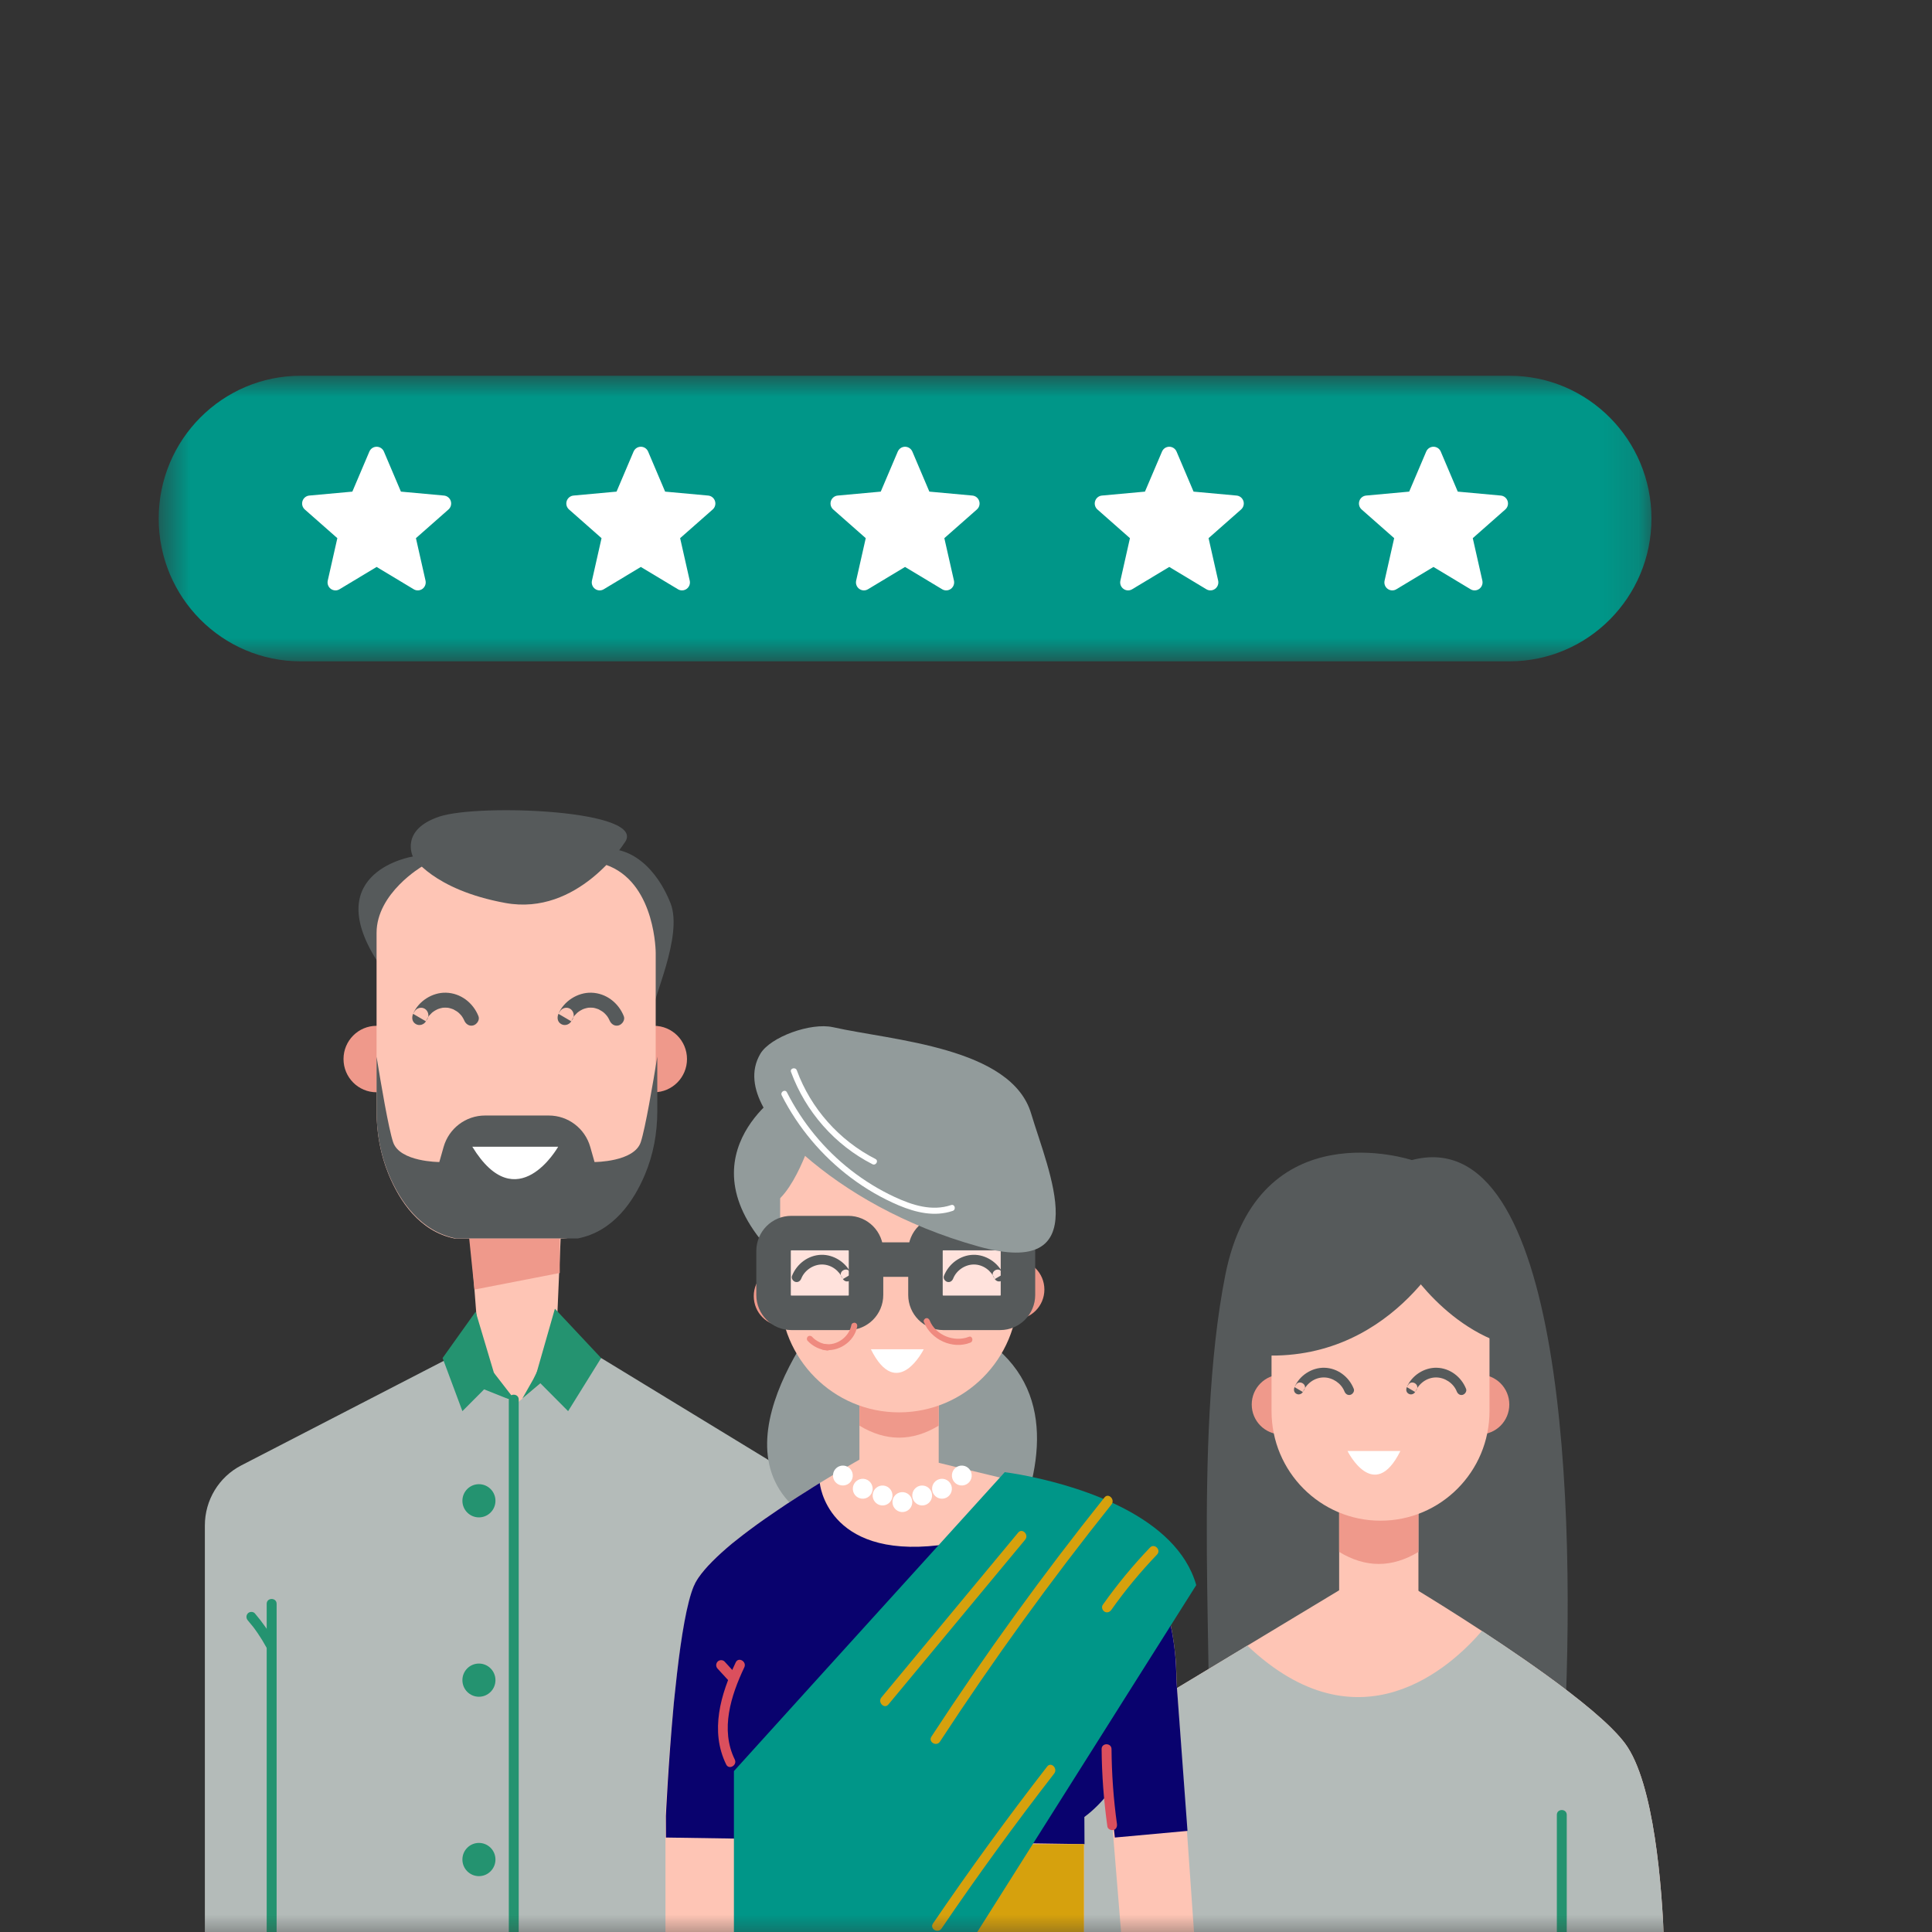 <svg xmlns="http://www.w3.org/2000/svg" fill="none" viewBox="0 0 56 56" height="360px" width="360px">

<rect x="0" y="0" width="56" height="56" fill="#333333" stroke="none"/>

<g stroke-width="0" id="SVGRepo_bgCarrier"></g>

<g stroke-linejoin="round" stroke-linecap="round" id="SVGRepo_tracerCarrier"></g>

<g id="SVGRepo_iconCarrier"> <g clip-path="url(#clip0_6269_51415)"> <mask height="10" width="44" y="10" x="4" maskUnits="userSpaceOnUse" style="mask-type:alpha" id="mask0_6269_51415"> <path fill="white" d="M4.6 10.891H47.868V19.169H4.6V10.891Z" clip-rule="evenodd" fill-rule="evenodd"></path> </mask> <g mask="url(#mask0_6269_51415)"> <path fill="#009688" d="M43.752 19.169H8.716C6.443 19.169 4.6 17.316 4.6 15.03C4.6 12.744 6.443 10.891 8.716 10.891H43.752C46.025 10.891 47.868 12.744 47.868 15.03C47.868 17.316 46.025 19.169 43.752 19.169Z" clip-rule="evenodd" fill-rule="evenodd"></path> </g> <path fill="white" d="M20.724 14.523C20.696 14.435 20.618 14.372 20.526 14.364L19.279 14.25L18.786 13.089C18.75 13.004 18.667 12.949 18.575 12.949C18.483 12.949 18.401 13.004 18.364 13.09L17.871 14.25L16.624 14.364C16.532 14.372 16.455 14.435 16.426 14.523C16.398 14.611 16.424 14.707 16.494 14.768L17.436 15.599L17.158 16.83C17.138 16.921 17.173 17.015 17.247 17.069C17.288 17.098 17.334 17.113 17.382 17.113C17.423 17.113 17.463 17.102 17.5 17.08L18.575 16.433L19.651 17.08C19.729 17.128 19.828 17.123 19.903 17.069C19.978 17.014 20.013 16.921 19.992 16.83L19.714 15.599L20.657 14.768C20.726 14.707 20.753 14.611 20.724 14.523Z" clip-rule="evenodd" fill-rule="evenodd"></path> <path fill="white" d="M13.066 14.523C13.038 14.435 12.96 14.372 12.868 14.364L11.621 14.25L11.128 13.089C11.092 13.004 11.009 12.949 10.917 12.949C10.825 12.949 10.742 13.004 10.706 13.09L10.213 14.25L8.966 14.364C8.874 14.372 8.797 14.435 8.768 14.523C8.74 14.611 8.766 14.707 8.835 14.768L9.778 15.599L9.5 16.83C9.48 16.921 9.515 17.015 9.589 17.069C9.629 17.098 9.676 17.113 9.724 17.113C9.765 17.113 9.805 17.102 9.841 17.08L10.917 16.433L11.992 17.08C12.071 17.128 12.17 17.123 12.245 17.069C12.319 17.014 12.354 16.921 12.334 16.83L12.056 15.599L12.999 14.768C13.068 14.707 13.094 14.611 13.066 14.523Z" clip-rule="evenodd" fill-rule="evenodd"></path> <path fill="white" d="M28.382 14.523C28.354 14.435 28.276 14.372 28.185 14.364L26.938 14.25L26.445 13.089C26.408 13.004 26.325 12.949 26.233 12.949C26.142 12.949 26.059 13.004 26.022 13.09L25.529 14.25L24.282 14.364C24.19 14.372 24.113 14.435 24.084 14.523C24.056 14.611 24.082 14.707 24.152 14.768L25.094 15.599L24.816 16.83C24.796 16.921 24.831 17.015 24.906 17.069C24.946 17.098 24.993 17.113 25.04 17.113C25.081 17.113 25.121 17.102 25.158 17.08L26.233 16.433L27.309 17.08C27.387 17.128 27.487 17.123 27.561 17.069C27.636 17.014 27.671 16.921 27.651 16.83L27.372 15.599L28.315 14.768C28.384 14.707 28.411 14.611 28.382 14.523Z" clip-rule="evenodd" fill-rule="evenodd"></path> <path fill="white" d="M36.041 14.523C36.012 14.435 35.935 14.372 35.843 14.364L34.596 14.25L34.103 13.089C34.066 13.004 33.984 12.949 33.892 12.949C33.8 12.949 33.717 13.004 33.681 13.09L33.187 14.25L31.94 14.364C31.849 14.372 31.771 14.435 31.743 14.523C31.714 14.611 31.741 14.707 31.81 14.768L32.752 15.599L32.475 16.83C32.454 16.921 32.489 17.015 32.564 17.069C32.604 17.098 32.651 17.113 32.698 17.113C32.739 17.113 32.78 17.102 32.816 17.08L33.892 16.433L34.967 17.08C35.046 17.128 35.145 17.123 35.219 17.069C35.294 17.014 35.329 16.921 35.309 16.83L35.031 15.599L35.973 14.768C36.042 14.707 36.069 14.611 36.041 14.523Z" clip-rule="evenodd" fill-rule="evenodd"></path> <path fill="white" d="M43.699 14.523C43.67 14.435 43.593 14.372 43.501 14.364L42.254 14.25L41.761 13.089C41.725 13.004 41.642 12.949 41.55 12.949C41.458 12.949 41.375 13.004 41.339 13.09L40.846 14.25L39.599 14.364C39.507 14.372 39.429 14.435 39.401 14.523C39.373 14.611 39.399 14.707 39.468 14.768L40.411 15.599L40.133 16.83C40.112 16.921 40.147 17.015 40.222 17.069C40.262 17.098 40.309 17.113 40.356 17.113C40.397 17.113 40.438 17.102 40.474 17.08L41.55 16.433L42.625 17.08C42.704 17.128 42.803 17.123 42.877 17.069C42.952 17.014 42.987 16.921 42.967 16.83L42.689 15.599L43.631 14.768C43.701 14.707 43.727 14.611 43.699 14.523Z" clip-rule="evenodd" fill-rule="evenodd"></path> <path fill="#565A5B" d="M34.987 51.145C35.224 48.968 34.559 41.771 35.516 36.957C36.473 32.144 40.922 33.625 40.922 33.625C45.326 32.47 45.712 43.732 45.326 50.568L34.987 51.145Z" clip-rule="evenodd" fill-rule="evenodd"></path> <mask height="47" width="63" y="10" x="-3" maskUnits="userSpaceOnUse" style="mask-type:alpha" id="mask1_6269_51415"> <path fill="white" d="M-2.333 56.387H59.785V10.891H-2.333V56.387Z" clip-rule="evenodd" fill-rule="evenodd"></path> </mask> <g mask="url(#mask1_6269_51415)"> <path fill="#FEC5B5" d="M38.816 46.872H41.114V43.406H38.816V46.872Z" clip-rule="evenodd" fill-rule="evenodd"></path> <path fill="#EF998B" d="M38.816 44.983C39.582 45.448 40.348 45.448 41.114 44.983V43.406H38.816V44.983Z" clip-rule="evenodd" fill-rule="evenodd"></path> <path fill="#FEC5B5" d="M48.231 56.249H30.967C30.941 55.56 30.942 54.522 31.086 53.455V53.45C31.23 52.397 31.511 51.315 32.047 50.514C32.235 50.23 32.455 49.982 32.714 49.782C32.721 49.774 32.731 49.769 32.74 49.761L34.115 48.931L35.032 48.378L36.154 47.701L38.817 46.095L39.123 45.91H40.781C40.781 45.91 40.904 45.983 41.114 46.112C41.499 46.347 42.181 46.769 42.954 47.275C43.745 47.793 44.631 48.398 45.397 48.981V48.983C45.434 49.01 45.47 49.037 45.504 49.064C45.958 49.414 46.364 49.753 46.678 50.061C46.707 50.088 46.734 50.117 46.76 50.144C46.896 50.281 47.009 50.411 47.099 50.531C47.957 51.68 48.173 54.761 48.231 56.249Z" clip-rule="evenodd" fill-rule="evenodd"></path> <path fill="#EF998B" d="M42.025 40.71C42.025 41.189 42.411 41.577 42.887 41.577C43.363 41.577 43.748 41.189 43.748 40.71C43.748 40.232 43.363 39.844 42.887 39.844C42.411 39.844 42.025 40.232 42.025 40.71Z" clip-rule="evenodd" fill-rule="evenodd"></path> <path fill="#EF998B" d="M36.282 40.71C36.282 41.189 36.668 41.577 37.144 41.577C37.62 41.577 38.005 41.189 38.005 40.71C38.005 40.232 37.62 39.844 37.144 39.844C36.668 39.844 36.282 40.232 36.282 40.71Z" clip-rule="evenodd" fill-rule="evenodd"></path> <path fill="#FEC5B5" d="M16.275 35.32L16.198 37.109L16.084 39.748L14.935 41.289L13.978 40.326L13.595 35.32H16.275Z" clip-rule="evenodd" fill-rule="evenodd"></path> <path fill="#b4bbb9" d="M23.743 43.214V44.294V56.248H5.938V44.217C5.938 43.481 6.345 42.81 6.994 42.475L12.86 39.446L13.021 39.363L13.596 39.748L13.954 40.006L14.113 40.12L14.155 40.149L14.687 40.534H14.689L14.892 40.68L14.936 40.711L15.143 40.538L15.667 40.099L16.084 39.748L17.425 39.363L22.274 42.319L23.567 43.106L23.568 43.108L23.743 43.214Z" clip-rule="evenodd" fill-rule="evenodd"></path> <path fill="#EF998B" d="M23.571 37.569C23.571 38.048 23.185 38.436 22.709 38.436C22.233 38.436 21.848 38.048 21.848 37.569C21.848 37.091 22.233 36.703 22.709 36.703C23.185 36.703 23.571 37.091 23.571 37.569Z" clip-rule="evenodd" fill-rule="evenodd"></path> <path fill="#EF998B" d="M30.272 37.378C30.272 37.856 29.886 38.245 29.41 38.245C28.935 38.245 28.549 37.856 28.549 37.378C28.549 36.9 28.935 36.512 29.41 36.512C29.886 36.512 30.272 36.9 30.272 37.378Z" clip-rule="evenodd" fill-rule="evenodd"></path> <path fill="#929B9B" d="M24.336 37.474C24.336 37.474 20.507 41.71 23.188 43.828C25.868 45.946 26.825 48.449 26.825 48.449C26.825 48.449 32.76 41.71 28.548 38.822C24.494 36.042 24.336 37.474 24.336 37.474Z" clip-rule="evenodd" fill-rule="evenodd"></path> <path fill="#FEC5B5" d="M24.911 43.44H27.209V39.59H24.911V43.44Z" clip-rule="evenodd" fill-rule="evenodd"></path> <path fill="#EF998B" d="M27.209 41.323C26.443 41.787 25.677 41.787 24.911 41.323V39.59H27.209V41.323Z" clip-rule="evenodd" fill-rule="evenodd"></path> <path fill="#929B9B" d="M22.613 31.696C22.613 31.696 19.358 33.814 22.996 36.895C26.633 39.975 24.336 31.504 24.336 31.504L22.613 31.696Z" clip-rule="evenodd" fill-rule="evenodd"></path> <path fill="#FEC5B5" d="M26.059 40.938C24.156 40.938 22.613 39.387 22.613 37.473V32.082H29.506V37.473C29.506 39.387 27.963 40.938 26.059 40.938Z" clip-rule="evenodd" fill-rule="evenodd"></path> <path fill="#FFE2DC" d="M24.588 38.053H22.936C22.652 38.053 22.422 37.821 22.422 37.535V36.26C22.422 35.974 22.652 35.742 22.936 35.742H24.588C24.872 35.742 25.102 35.974 25.102 36.26V37.535C25.102 37.821 24.872 38.053 24.588 38.053Z" clip-rule="evenodd" fill-rule="evenodd"></path> <path stroke="#565A5B" d="M24.588 38.053H22.936C22.652 38.053 22.422 37.821 22.422 37.535V36.26C22.422 35.974 22.652 35.742 22.936 35.742H24.588C24.872 35.742 25.102 35.974 25.102 36.26V37.535C25.102 37.821 24.872 38.053 24.588 38.053Z" clip-rule="evenodd" fill-rule="evenodd"></path> <path fill="#FFE2DC" d="M28.991 38.053H27.34C27.056 38.053 26.825 37.821 26.825 37.535V36.26C26.825 35.974 27.056 35.742 27.34 35.742H28.991C29.275 35.742 29.506 35.974 29.506 36.26V37.535C29.506 37.821 29.275 38.053 28.991 38.053Z" clip-rule="evenodd" fill-rule="evenodd"></path> <path stroke="#565A5B" d="M28.991 38.053H27.34C27.056 38.053 26.825 37.821 26.825 37.535V36.26C26.825 35.974 27.056 35.742 27.34 35.742H28.991C29.275 35.742 29.506 35.974 29.506 36.26V37.535C29.506 37.821 29.275 38.053 28.991 38.053Z" clip-rule="evenodd" fill-rule="evenodd"></path> <path fill="#929B9B" d="M28.357 36.128C26.197 35.525 24.511 34.529 23.306 33.479C22.442 32.726 21.455 31.534 22.039 30.545C22.325 30.059 23.499 29.63 24.145 29.774C25.868 30.16 29.314 30.352 29.888 32.277C30.384 33.937 31.803 37.091 28.357 36.128Z" clip-rule="evenodd" fill-rule="evenodd"></path> <path fill="#EF998B" d="M16.225 36.898V34.973L13.545 35.358L13.752 37.379L16.225 36.898Z" clip-rule="evenodd" fill-rule="evenodd"></path> <path fill="#EF998B" d="M17.998 30.697C17.998 31.229 18.427 31.66 18.955 31.66C19.484 31.66 19.913 31.229 19.913 30.697C19.913 30.165 19.484 29.734 18.955 29.734C18.427 29.734 17.998 30.165 17.998 30.697Z" clip-rule="evenodd" fill-rule="evenodd"></path> <path fill="#EF998B" d="M9.957 30.697C9.957 31.229 10.386 31.66 10.914 31.66C11.443 31.66 11.872 31.229 11.872 30.697C11.872 30.165 11.443 29.734 10.914 29.734C10.386 29.734 9.957 30.165 9.957 30.697Z" clip-rule="evenodd" fill-rule="evenodd"></path> <path fill="#565A5B" d="M18.956 29.24C18.86 29.063 19.817 27.138 19.434 26.175C19.052 25.213 18.286 24.443 17.328 24.635C16.371 24.828 18.86 27.716 18.86 27.716L18.956 29.24Z" clip-rule="evenodd" fill-rule="evenodd"></path> <path fill="#565A5B" d="M11.968 24.826C11.968 24.826 9.288 25.248 10.915 27.829C12.542 30.41 12.351 25.789 12.351 25.789C12.351 25.789 13.117 24.634 11.968 24.826Z" clip-rule="evenodd" fill-rule="evenodd"></path> <path fill="#FEC5B5" d="M40.015 44.078C41.76 44.078 43.174 42.656 43.174 40.901V36.762H36.856V40.901C36.856 42.656 38.271 44.078 40.015 44.078Z" clip-rule="evenodd" fill-rule="evenodd"></path> <path fill="white" d="M40.59 42.059H39.059C39.059 42.059 39.824 43.599 40.59 42.059Z" clip-rule="evenodd" fill-rule="evenodd"></path> <path fill="white" d="M25.243 39.109H26.775C26.775 39.109 26.009 40.65 25.243 39.109Z" clip-rule="evenodd" fill-rule="evenodd"></path> <path fill="#565A5B" d="M36.282 39.264C40.303 39.649 42.026 35.991 42.026 35.991C42.072 35.932 36.902 35.547 36.902 35.547L36.282 39.264Z" clip-rule="evenodd" fill-rule="evenodd"></path> <path fill="#b4bbb9" d="M48.231 56.247H30.967C30.941 55.558 30.942 54.52 31.086 53.454V53.448C31.23 52.395 31.511 51.313 32.047 50.512C32.235 50.229 32.455 49.98 32.714 49.78C32.721 49.773 32.731 49.767 32.74 49.759L34.115 48.929L35.032 48.377L36.154 47.699C39.399 50.774 42.066 48.309 42.954 47.273C43.745 47.791 44.631 48.396 45.397 48.979C45.434 49.006 45.468 49.033 45.504 49.062C45.958 49.412 46.364 49.751 46.678 50.059C46.707 50.086 46.734 50.115 46.76 50.142C46.896 50.279 47.009 50.41 47.099 50.529C47.957 51.678 48.173 54.759 48.231 56.247Z" clip-rule="evenodd" fill-rule="evenodd"></path> <path fill="#FEC5B5" d="M12.232 25.116C12.232 25.116 10.915 25.886 10.915 27.041V32.211C10.915 32.841 11.027 33.468 11.267 34.048C11.583 34.813 12.16 35.69 13.173 35.898H16.184C16.184 35.898 17.592 36.029 18.508 34.237C18.849 33.57 19.006 32.821 19.006 32.069V27.619C19.006 27.619 19.006 25.694 17.689 25.116C16.372 24.538 12.232 25.116 12.232 25.116Z" clip-rule="evenodd" fill-rule="evenodd"></path> <path fill="#249370" d="M15.035 56.249V43.92V40.565C15.035 40.38 14.748 40.379 14.748 40.565V52.769V56.249C14.748 56.435 15.035 56.435 15.035 56.249Z" clip-rule="evenodd" fill-rule="evenodd"></path> <path fill="#249370" d="M13.403 43.501C13.403 43.767 13.618 43.982 13.882 43.982C14.146 43.982 14.361 43.767 14.361 43.501C14.361 43.235 14.146 43.02 13.882 43.02C13.618 43.02 13.403 43.235 13.403 43.501Z" clip-rule="evenodd" fill-rule="evenodd"></path> <path fill="#249370" d="M13.403 48.7C13.403 48.966 13.618 49.181 13.882 49.181C14.146 49.181 14.361 48.966 14.361 48.7C14.361 48.434 14.146 48.219 13.882 48.219C13.618 48.219 13.403 48.434 13.403 48.7Z" clip-rule="evenodd" fill-rule="evenodd"></path> <path fill="#249370" d="M13.403 53.899C13.403 54.165 13.618 54.381 13.882 54.381C14.146 54.381 14.361 54.165 14.361 53.899C14.361 53.633 14.146 53.418 13.882 53.418C13.618 53.418 13.403 53.633 13.403 53.899Z" clip-rule="evenodd" fill-rule="evenodd"></path> <path fill="#249370" d="M8.018 56.246V46.487C8.018 46.301 7.73 46.301 7.73 46.487V56.246C7.73 56.432 8.018 56.433 8.018 56.246Z" clip-rule="evenodd" fill-rule="evenodd"></path> <path fill="#565A5B" d="M14.84 35.896H13.213C12.185 35.69 11.599 34.819 11.276 34.055C11.03 33.473 10.915 32.843 10.915 32.21V30.629C11.041 31.408 11.262 32.709 11.394 33.105C11.585 33.682 12.734 33.682 12.734 33.682L12.858 33.245C13.011 32.706 13.501 32.334 14.059 32.334H14.84H15.127H15.908C16.466 32.334 16.956 32.706 17.109 33.245L17.233 33.682C17.233 33.682 18.382 33.682 18.573 33.105C18.704 32.709 18.926 31.408 19.052 30.629V32.21C19.052 32.843 18.937 33.473 18.69 34.055C18.367 34.819 17.781 35.69 16.754 35.896H15.127H14.84Z" clip-rule="evenodd" fill-rule="evenodd"></path> <path fill="white" d="M13.69 33.238H16.179C16.179 33.238 14.985 35.356 13.69 33.238Z" clip-rule="evenodd" fill-rule="evenodd"></path> <path fill="#565A5B" d="M12.016 29.317C12.002 29.34 11.988 29.363 11.974 29.386C12.098 29.459 12.222 29.532 12.346 29.604C12.36 29.57 12.376 29.538 12.394 29.506C12.403 29.49 12.413 29.475 12.424 29.46C12.445 29.428 12.393 29.494 12.436 29.442C12.46 29.415 12.485 29.388 12.512 29.363C12.523 29.353 12.534 29.344 12.545 29.334C12.519 29.355 12.572 29.316 12.572 29.316C12.599 29.297 12.627 29.281 12.657 29.266C12.666 29.261 12.702 29.245 12.675 29.256C12.692 29.249 12.709 29.243 12.726 29.237C12.761 29.226 12.796 29.217 12.832 29.211C12.869 29.204 12.785 29.211 12.851 29.209C12.869 29.208 12.887 29.207 12.905 29.207C12.924 29.207 12.942 29.208 12.96 29.209C12.973 29.209 12.992 29.212 12.968 29.208C13.004 29.213 13.04 29.222 13.074 29.233C13.092 29.238 13.109 29.244 13.126 29.251C13.14 29.256 13.14 29.256 13.125 29.25C13.132 29.253 13.138 29.256 13.145 29.259C13.177 29.277 13.209 29.294 13.24 29.314C13.244 29.317 13.286 29.348 13.271 29.336C13.258 29.326 13.3 29.362 13.3 29.361C13.327 29.386 13.352 29.413 13.376 29.441C13.382 29.448 13.395 29.467 13.382 29.449C13.393 29.464 13.403 29.479 13.412 29.494C13.422 29.51 13.431 29.526 13.439 29.542C13.443 29.549 13.466 29.604 13.453 29.571C13.496 29.679 13.597 29.755 13.718 29.722C13.821 29.694 13.912 29.565 13.869 29.456C13.714 29.065 13.352 28.785 12.927 28.774C12.531 28.763 12.129 29.018 11.974 29.386C11.928 29.493 11.942 29.618 12.051 29.682C12.154 29.743 12.284 29.704 12.346 29.604C12.36 29.581 12.374 29.558 12.388 29.535C12.449 29.436 12.409 29.297 12.311 29.239C12.208 29.178 12.078 29.217 12.016 29.317Z" clip-rule="evenodd" fill-rule="evenodd"></path> <path fill="#565A5B" d="M16.229 29.317C16.215 29.34 16.201 29.363 16.187 29.386C16.311 29.459 16.434 29.532 16.559 29.604C16.573 29.57 16.588 29.538 16.607 29.506C16.616 29.49 16.626 29.475 16.637 29.46C16.658 29.428 16.605 29.494 16.649 29.442C16.673 29.415 16.698 29.388 16.725 29.363C16.735 29.353 16.747 29.344 16.758 29.334C16.732 29.355 16.785 29.316 16.785 29.316C16.812 29.297 16.84 29.281 16.87 29.266C16.879 29.261 16.915 29.245 16.888 29.256C16.905 29.249 16.922 29.243 16.939 29.237C16.974 29.226 17.009 29.217 17.045 29.211C17.082 29.204 16.998 29.211 17.064 29.209C17.082 29.208 17.1 29.207 17.118 29.207C17.137 29.207 17.155 29.208 17.173 29.209C17.186 29.209 17.204 29.212 17.181 29.208C17.217 29.213 17.253 29.222 17.287 29.233C17.305 29.238 17.322 29.244 17.339 29.251C17.353 29.256 17.352 29.256 17.338 29.25C17.345 29.253 17.351 29.256 17.358 29.259C17.39 29.277 17.422 29.294 17.452 29.314C17.457 29.317 17.499 29.348 17.484 29.336C17.471 29.326 17.513 29.362 17.513 29.361C17.54 29.386 17.565 29.413 17.588 29.441C17.595 29.448 17.608 29.467 17.595 29.449C17.605 29.464 17.616 29.479 17.625 29.494C17.634 29.51 17.644 29.526 17.652 29.542C17.655 29.549 17.679 29.604 17.666 29.571C17.709 29.679 17.81 29.755 17.931 29.722C18.034 29.694 18.125 29.565 18.082 29.456C17.927 29.065 17.565 28.785 17.14 28.774C16.744 28.763 16.342 29.018 16.187 29.386C16.141 29.493 16.155 29.618 16.264 29.682C16.367 29.743 16.497 29.704 16.559 29.604C16.573 29.581 16.587 29.558 16.601 29.535C16.662 29.436 16.622 29.297 16.524 29.239C16.421 29.178 16.291 29.217 16.229 29.317Z" clip-rule="evenodd" fill-rule="evenodd"></path> <path fill="#565A5B" d="M24.391 37.007C24.404 37.029 24.418 37.052 24.432 37.074C24.472 37.139 24.557 37.164 24.623 37.125C24.695 37.083 24.703 37.003 24.674 36.932C24.531 36.596 24.17 36.362 23.805 36.371C23.425 36.382 23.095 36.633 22.956 36.983C22.928 37.054 22.987 37.138 23.054 37.156C23.134 37.178 23.198 37.129 23.226 37.058C23.32 36.82 23.573 36.651 23.827 36.652C24.095 36.653 24.329 36.831 24.432 37.074L24.674 36.932C24.66 36.91 24.646 36.888 24.632 36.865C24.538 36.712 24.296 36.853 24.391 37.007Z" clip-rule="evenodd" fill-rule="evenodd"></path> <path fill="#565A5B" d="M28.794 37.007C28.808 37.029 28.822 37.052 28.835 37.074C28.875 37.139 28.96 37.164 29.027 37.125C29.098 37.083 29.106 37.003 29.077 36.932C28.934 36.596 28.573 36.362 28.209 36.371C27.829 36.382 27.498 36.633 27.36 36.983C27.332 37.054 27.39 37.138 27.457 37.156C27.537 37.178 27.601 37.129 27.629 37.058C27.723 36.82 27.976 36.651 28.23 36.652C28.498 36.653 28.733 36.831 28.835 37.074L29.077 36.932C29.063 36.91 29.049 36.888 29.035 36.865C28.941 36.712 28.699 36.853 28.794 37.007Z" clip-rule="evenodd" fill-rule="evenodd"></path> <path fill="#565A5B" d="M40.819 40.139C40.805 40.161 40.791 40.184 40.778 40.206L41.019 40.348C41.122 40.104 41.356 39.926 41.624 39.926C41.878 39.925 42.131 40.093 42.225 40.332C42.253 40.402 42.319 40.452 42.397 40.43C42.464 40.411 42.523 40.328 42.495 40.257C42.356 39.907 42.026 39.655 41.646 39.645C41.281 39.635 40.92 39.869 40.778 40.206C40.748 40.276 40.757 40.357 40.828 40.398C40.895 40.438 40.979 40.413 41.019 40.348C41.033 40.325 41.047 40.303 41.06 40.281C41.155 40.126 40.914 39.985 40.819 40.139Z" clip-rule="evenodd" fill-rule="evenodd"></path> <path fill="#565A5B" d="M37.564 40.139C37.55 40.161 37.536 40.184 37.523 40.206L37.764 40.348C37.867 40.104 38.101 39.926 38.37 39.926C38.623 39.925 38.876 40.093 38.97 40.332C38.998 40.402 39.064 40.452 39.142 40.43C39.209 40.411 39.268 40.328 39.24 40.257C39.102 39.907 38.771 39.655 38.391 39.645C38.026 39.635 37.665 39.869 37.523 40.206C37.493 40.276 37.502 40.357 37.573 40.398C37.64 40.438 37.724 40.413 37.764 40.348C37.778 40.325 37.792 40.303 37.806 40.281C37.9 40.126 37.659 39.985 37.564 40.139Z" clip-rule="evenodd" fill-rule="evenodd"></path> <path fill="#565A5B" d="M18.094 24.44C18.094 24.44 16.754 26.558 14.648 26.173C12.542 25.788 11.967 24.826 11.967 24.826C11.967 24.826 11.585 24.055 12.733 23.67C13.882 23.285 18.86 23.478 18.094 24.44Z" clip-rule="evenodd" fill-rule="evenodd"></path> <path stroke="#565A5B" d="M25.102 36.51H26.826"></path> <path fill="#EF8A7F" d="M24.678 38.404C24.614 38.749 24.254 39.018 23.904 38.955C23.858 38.946 23.81 38.967 23.797 39.016C23.785 39.058 23.811 39.115 23.857 39.123C24.296 39.203 24.764 38.896 24.846 38.45C24.855 38.404 24.834 38.356 24.786 38.343C24.743 38.331 24.687 38.357 24.678 38.404Z" clip-rule="evenodd" fill-rule="evenodd"></path> <path fill="#EF8A7F" d="M26.778 38.318C26.983 38.831 27.609 39.123 28.127 38.917C28.23 38.876 28.186 38.707 28.081 38.748C27.659 38.916 27.118 38.703 26.946 38.271C26.928 38.227 26.888 38.197 26.839 38.21C26.797 38.221 26.76 38.274 26.778 38.318Z" clip-rule="evenodd" fill-rule="evenodd"></path> <path fill="#FEC5B5" d="M34.626 56.247H32.515L32.162 51.928L32.147 51.732L32.145 51.718C32.136 51.736 32.126 51.753 32.116 51.77C31.848 52.23 31.571 52.531 31.465 52.639L31.431 52.673C31.423 52.679 31.419 52.683 31.419 52.683V56.247H19.289V52.604C19.289 52.604 19.362 51.121 19.517 49.523C19.523 49.468 19.528 49.412 19.532 49.356C19.542 49.269 19.549 49.183 19.559 49.098C19.58 48.898 19.601 48.7 19.624 48.503C19.752 47.425 19.917 46.429 20.124 45.944C20.141 45.9 20.166 45.854 20.195 45.808C20.422 45.417 20.936 44.947 21.552 44.477C21.604 44.439 21.655 44.4 21.707 44.36C21.864 44.242 22.025 44.125 22.19 44.009C22.192 44.009 22.192 44.009 22.193 44.008C22.316 43.923 22.439 43.838 22.563 43.755C22.643 43.7 22.726 43.644 22.808 43.59C22.831 43.574 22.856 43.559 22.879 43.544C23.047 43.434 23.214 43.326 23.375 43.226C23.407 43.205 23.44 43.184 23.472 43.164C23.505 43.145 23.535 43.126 23.568 43.106C23.633 43.064 23.698 43.026 23.761 42.985C23.893 42.904 24.022 42.827 24.144 42.754C24.294 42.666 24.433 42.583 24.56 42.51C24.692 42.433 24.811 42.365 24.91 42.309C25.149 42.173 25.293 42.094 25.293 42.094L27.208 42.4L27.723 42.525C27.723 42.523 27.724 42.525 27.724 42.525L28.127 42.621L28.982 42.827L29.201 42.879L29.855 43.037L29.876 43.043L30.102 43.097C30.688 43.214 31.213 43.42 31.67 43.701C31.735 43.742 31.799 43.784 31.862 43.827C31.908 43.857 31.952 43.888 31.996 43.921C32.032 43.948 32.069 43.975 32.103 44.002C32.155 44.04 32.205 44.083 32.252 44.125C32.294 44.16 32.335 44.196 32.375 44.235C32.444 44.296 32.511 44.362 32.572 44.429C32.612 44.47 32.651 44.51 32.687 44.552C32.781 44.656 32.869 44.764 32.951 44.876C32.997 44.935 33.039 44.997 33.081 45.059C33.116 45.111 33.15 45.163 33.183 45.217C33.185 45.218 33.187 45.22 33.187 45.222C33.198 45.24 33.21 45.257 33.219 45.272C33.294 45.394 33.363 45.517 33.424 45.646C33.459 45.713 33.491 45.783 33.524 45.852C33.547 45.904 33.569 45.958 33.593 46.01C33.625 46.091 33.658 46.172 33.688 46.254C33.717 46.337 33.746 46.42 33.773 46.505C33.838 46.703 33.891 46.907 33.935 47.115C33.956 47.209 33.974 47.306 33.989 47.402C34.004 47.496 34.02 47.592 34.033 47.691C34.041 47.754 34.048 47.82 34.056 47.885C34.087 48.155 34.1 48.428 34.1 48.707L34.115 48.929L34.404 53.07L34.626 56.247Z" clip-rule="evenodd" fill-rule="evenodd"></path> <path fill="#09026e" d="M32.381 47.873C32.377 47.865 32.375 47.859 32.371 47.852L32.369 47.467L32.381 47.873ZM34.115 48.93L34.1 48.708L34.098 48.683C34.096 48.414 34.083 48.148 34.056 47.886C34.048 47.821 34.041 47.755 34.033 47.692C34.02 47.593 34.004 47.497 33.989 47.403C33.972 47.309 33.955 47.212 33.934 47.12C33.889 46.91 33.836 46.706 33.773 46.506C33.746 46.421 33.717 46.338 33.688 46.255C33.658 46.173 33.625 46.092 33.593 46.011C33.57 45.959 33.547 45.905 33.524 45.853C33.491 45.784 33.459 45.715 33.424 45.647C33.361 45.518 33.292 45.395 33.219 45.274C33.21 45.258 33.198 45.241 33.187 45.224C33.187 45.222 33.185 45.22 33.183 45.218C33.151 45.164 33.116 45.112 33.082 45.06C33.039 44.998 32.997 44.937 32.951 44.877C32.869 44.765 32.781 44.657 32.687 44.553C32.651 44.511 32.612 44.471 32.572 44.43C32.511 44.363 32.444 44.297 32.375 44.236C32.335 44.197 32.295 44.161 32.253 44.126C32.205 44.084 32.155 44.041 32.103 44.003C32.069 43.976 32.032 43.949 31.996 43.922C31.952 43.887 31.908 43.856 31.862 43.826C31.799 43.783 31.736 43.741 31.671 43.703C31.613 43.666 31.554 43.631 31.494 43.599C31.073 43.362 30.6 43.188 30.078 43.086L29.879 43.04L29.858 43.034C29.858 43.036 29.858 43.036 29.856 43.038C29.676 43.726 29.065 44.571 27.208 44.79H27.204C23.953 45.173 23.762 42.986 23.762 42.986V42.984C23.698 43.023 23.633 43.063 23.566 43.106C23.536 43.125 23.505 43.144 23.473 43.165C23.44 43.185 23.407 43.206 23.375 43.227C23.214 43.327 23.047 43.435 22.879 43.545C22.856 43.56 22.831 43.575 22.808 43.591C22.726 43.645 22.644 43.701 22.563 43.756C22.439 43.839 22.316 43.924 22.194 44.009C22.192 44.011 22.192 44.011 22.19 44.011C22.025 44.126 21.864 44.243 21.707 44.361C21.656 44.401 21.604 44.44 21.552 44.478C21.495 44.523 21.437 44.567 21.382 44.611C21.326 44.656 21.273 44.698 21.217 44.742C20.794 45.094 20.446 45.435 20.241 45.736C20.226 45.761 20.21 45.784 20.195 45.809C20.166 45.855 20.141 45.901 20.124 45.946C20.118 45.953 20.114 45.963 20.111 45.971C19.908 46.452 19.747 47.436 19.624 48.504C19.601 48.701 19.58 48.899 19.559 49.099C19.55 49.184 19.542 49.27 19.532 49.357C19.529 49.413 19.523 49.469 19.517 49.525C19.37 51.134 19.301 52.634 19.301 52.634L19.303 53.262L21.273 53.292L23.742 53.333L28.868 53.414L29.949 53.431L31.087 53.448L31.42 53.454H31.435L31.431 52.674V52.667C31.443 52.659 31.454 52.649 31.466 52.64C31.709 52.455 31.948 52.212 32.132 51.972C32.143 51.956 32.153 51.943 32.163 51.929C32.166 51.927 32.166 51.925 32.168 51.923L32.314 53.262L34.404 53.071L34.42 53.069L34.115 48.93Z" clip-rule="evenodd" fill-rule="evenodd"></path> <path fill="#DB4F5D" d="M21.297 50.999C20.872 50.131 21.186 49.147 21.574 48.329C21.653 48.162 21.406 48.016 21.326 48.184C20.889 49.105 20.573 50.172 21.049 51.145C21.131 51.311 21.379 51.165 21.297 50.999Z" clip-rule="evenodd" fill-rule="evenodd"></path> <path fill="#DB4F5D" d="M20.8 48.367C20.9 48.476 21 48.584 21.1 48.693C21.151 48.749 21.252 48.749 21.303 48.693C21.357 48.634 21.358 48.548 21.303 48.489C21.203 48.38 21.103 48.272 21.004 48.163C20.953 48.107 20.852 48.107 20.8 48.163C20.746 48.223 20.746 48.308 20.8 48.367Z" clip-rule="evenodd" fill-rule="evenodd"></path> <path fill="#565A5B" d="M40.54 36.32C40.54 36.32 41.689 38.438 43.795 39.015C45.901 39.593 43.22 35.742 43.22 35.742L40.54 36.32Z" clip-rule="evenodd" fill-rule="evenodd"></path> <path fill="#249370" d="M45.413 56.247V52.604C45.413 52.419 45.126 52.418 45.126 52.604V56.247C45.126 56.433 45.413 56.433 45.413 56.247Z" clip-rule="evenodd" fill-rule="evenodd"></path> <path fill="#D6A10D" d="M31.419 53.453V56.247H27.452C27.747 55.563 28.116 54.697 28.363 54.11C28.363 54.108 28.365 54.108 28.365 54.106C28.53 53.717 28.641 53.453 28.641 53.453H31.419Z" clip-rule="evenodd" fill-rule="evenodd"></path> <path fill="#249370" d="M17.424 39.363L16.084 37.934L15.51 39.941L16.467 40.903L17.424 39.363Z" clip-rule="evenodd" fill-rule="evenodd"></path> <path fill="#249370" d="M13.787 38.02L14.361 39.941L13.403 40.903L12.829 39.363L13.787 38.02Z" clip-rule="evenodd" fill-rule="evenodd"></path> <path fill="#929B9B" d="M23.57 32.854C23.57 32.854 22.996 34.78 22.23 34.972C21.464 35.165 22.613 31.699 22.613 31.699L23.762 32.084L23.57 32.854Z" clip-rule="evenodd" fill-rule="evenodd"></path> <path fill="#009688" d="M34.674 45.945L33.935 47.115L33.933 47.119L32.689 49.089L32.019 50.152L29.949 53.431L29.934 53.454L28.171 56.247H21.273V51.336L23.742 48.609L25.689 46.461L27.204 44.79L28.982 42.828L29.122 42.672C29.122 42.672 29.442 42.71 29.93 42.814C31.328 43.113 34.106 43.946 34.674 45.945Z" clip-rule="evenodd" fill-rule="evenodd"></path> <path fill="#D6A10D" d="M32.013 43.405C30.233 45.633 28.558 47.946 26.998 50.336C26.896 50.492 27.144 50.637 27.245 50.482C28.793 48.113 30.451 45.819 32.216 43.609C32.331 43.466 32.129 43.26 32.013 43.405Z" clip-rule="evenodd" fill-rule="evenodd"></path> <path fill="#D6A10D" d="M25.751 49.405C27.073 47.813 28.394 46.22 29.715 44.628C29.833 44.486 29.631 44.281 29.512 44.423C28.191 46.016 26.87 47.608 25.548 49.201C25.431 49.343 25.633 49.548 25.751 49.405Z" clip-rule="evenodd" fill-rule="evenodd"></path> <path fill="#D6A10D" d="M32.212 46.664C32.613 46.096 33.057 45.561 33.537 45.06C33.666 44.927 33.463 44.722 33.334 44.856C32.837 45.375 32.379 45.931 31.964 46.518C31.919 46.581 31.953 46.679 32.016 46.715C32.087 46.758 32.167 46.727 32.212 46.664Z" clip-rule="evenodd" fill-rule="evenodd"></path> <path fill="#D6A10D" d="M30.353 51.203C29.203 52.685 28.099 54.202 27.043 55.754C26.938 55.907 27.187 56.052 27.291 55.899C28.333 54.368 29.421 52.87 30.556 51.407C30.669 51.262 30.467 51.056 30.353 51.203Z" clip-rule="evenodd" fill-rule="evenodd"></path> <path fill="#DB4F5D" d="M31.931 50.698C31.937 51.449 31.994 52.198 32.098 52.942C32.109 53.02 32.207 53.061 32.275 53.043C32.358 53.021 32.386 52.942 32.375 52.865C32.275 52.147 32.224 51.423 32.218 50.698C32.216 50.512 31.929 50.512 31.931 50.698Z" clip-rule="evenodd" fill-rule="evenodd"></path> <path fill="white" d="M24.717 42.8C24.7 42.959 24.559 43.073 24.401 43.056C24.243 43.039 24.129 42.897 24.146 42.738C24.163 42.58 24.305 42.465 24.462 42.482C24.62 42.499 24.734 42.642 24.717 42.8Z" clip-rule="evenodd" fill-rule="evenodd"></path> <path fill="white" d="M25.293 43.183C25.275 43.342 25.134 43.456 24.976 43.439C24.818 43.422 24.704 43.28 24.721 43.121C24.738 42.963 24.88 42.848 25.038 42.865C25.195 42.882 25.309 43.024 25.293 43.183Z" clip-rule="evenodd" fill-rule="evenodd"></path> <path fill="white" d="M25.867 43.378C25.85 43.537 25.708 43.652 25.55 43.635C25.393 43.617 25.279 43.475 25.296 43.316C25.313 43.158 25.454 43.043 25.612 43.06C25.77 43.077 25.884 43.22 25.867 43.378Z" clip-rule="evenodd" fill-rule="evenodd"></path> <path fill="white" d="M26.441 43.57C26.424 43.728 26.282 43.843 26.125 43.826C25.967 43.809 25.853 43.666 25.87 43.508C25.887 43.349 26.028 43.235 26.186 43.252C26.344 43.269 26.458 43.411 26.441 43.57Z" clip-rule="evenodd" fill-rule="evenodd"></path> <path fill="white" d="M27.015 43.378C26.998 43.537 26.857 43.652 26.699 43.635C26.541 43.617 26.427 43.475 26.444 43.316C26.461 43.158 26.603 43.043 26.76 43.06C26.918 43.077 27.032 43.22 27.015 43.378Z" clip-rule="evenodd" fill-rule="evenodd"></path> <path fill="white" d="M27.589 43.183C27.572 43.342 27.431 43.456 27.273 43.439C27.115 43.422 27.001 43.28 27.018 43.121C27.035 42.963 27.177 42.848 27.334 42.865C27.492 42.882 27.606 43.024 27.589 43.183Z" clip-rule="evenodd" fill-rule="evenodd"></path> <path fill="white" d="M28.164 42.8C28.146 42.959 28.005 43.073 27.847 43.056C27.689 43.039 27.576 42.897 27.593 42.738C27.61 42.58 27.751 42.465 27.909 42.482C28.067 42.499 28.18 42.642 28.164 42.8Z" clip-rule="evenodd" fill-rule="evenodd"></path> <path fill="#249370" d="M7.184 46.969C7.237 47.03 7.288 47.093 7.338 47.156C7.352 47.176 7.327 47.142 7.342 47.162C7.348 47.17 7.354 47.178 7.36 47.185C7.371 47.201 7.383 47.217 7.395 47.233C7.419 47.266 7.443 47.3 7.467 47.335C7.558 47.468 7.643 47.606 7.72 47.748C7.757 47.814 7.853 47.841 7.917 47.799C7.984 47.756 8.007 47.673 7.968 47.602C7.805 47.303 7.609 47.023 7.387 46.764C7.338 46.707 7.234 46.71 7.184 46.764C7.128 46.826 7.132 46.908 7.184 46.969Z" clip-rule="evenodd" fill-rule="evenodd"></path> <path fill="#EF8A7F" d="M23.412 38.868C23.562 39.027 23.765 39.123 23.98 39.146C24.026 39.15 24.07 39.102 24.068 39.058C24.065 39.006 24.029 38.976 23.98 38.97C23.975 38.97 23.97 38.969 23.964 38.969C23.973 38.97 23.971 38.97 23.963 38.968C23.951 38.966 23.939 38.964 23.927 38.962C23.905 38.957 23.882 38.952 23.86 38.945C23.838 38.939 23.816 38.931 23.794 38.923C23.793 38.922 23.778 38.916 23.786 38.92C23.794 38.923 23.779 38.917 23.778 38.916C23.767 38.911 23.756 38.906 23.745 38.9C23.705 38.88 23.666 38.857 23.63 38.83C23.624 38.826 23.619 38.822 23.614 38.818C23.621 38.824 23.616 38.82 23.612 38.816C23.604 38.81 23.595 38.803 23.587 38.795C23.569 38.779 23.551 38.762 23.535 38.744C23.503 38.711 23.443 38.71 23.412 38.744C23.379 38.78 23.378 38.832 23.412 38.868Z" clip-rule="evenodd" fill-rule="evenodd"></path> <path fill="white" d="M22.659 31.75C23.136 32.688 23.822 33.504 24.661 34.135C25.09 34.457 25.556 34.729 26.05 34.938C26.547 35.147 27.09 35.276 27.615 35.098C27.721 35.062 27.676 34.893 27.569 34.929C27.012 35.118 26.439 34.931 25.927 34.693C25.481 34.485 25.058 34.225 24.669 33.922C23.891 33.316 23.257 32.542 22.809 31.661C22.758 31.561 22.608 31.649 22.659 31.75Z" clip-rule="evenodd" fill-rule="evenodd"></path> <path fill="white" d="M22.928 31.071C23.35 32.222 24.199 33.189 25.288 33.745C25.387 33.796 25.476 33.645 25.376 33.594C24.329 33.059 23.503 32.133 23.096 31.024C23.057 30.919 22.889 30.965 22.928 31.071Z" clip-rule="evenodd" fill-rule="evenodd"></path> <path fill="#249370" d="M15.459 39.975L15.141 40.536L15.739 40.033L15.65 39.59L15.459 39.975Z" clip-rule="evenodd" fill-rule="evenodd"></path> <path fill="#249370" d="M14.311 39.785L14.981 40.651L14.023 40.267L14.311 39.785Z" clip-rule="evenodd" fill-rule="evenodd"></path> </g> </g> <defs> <clipPath id="clip0_6269_51415"> <rect fill="white" height="56" width="56"></rect> </clipPath> </defs> </g>

</svg>